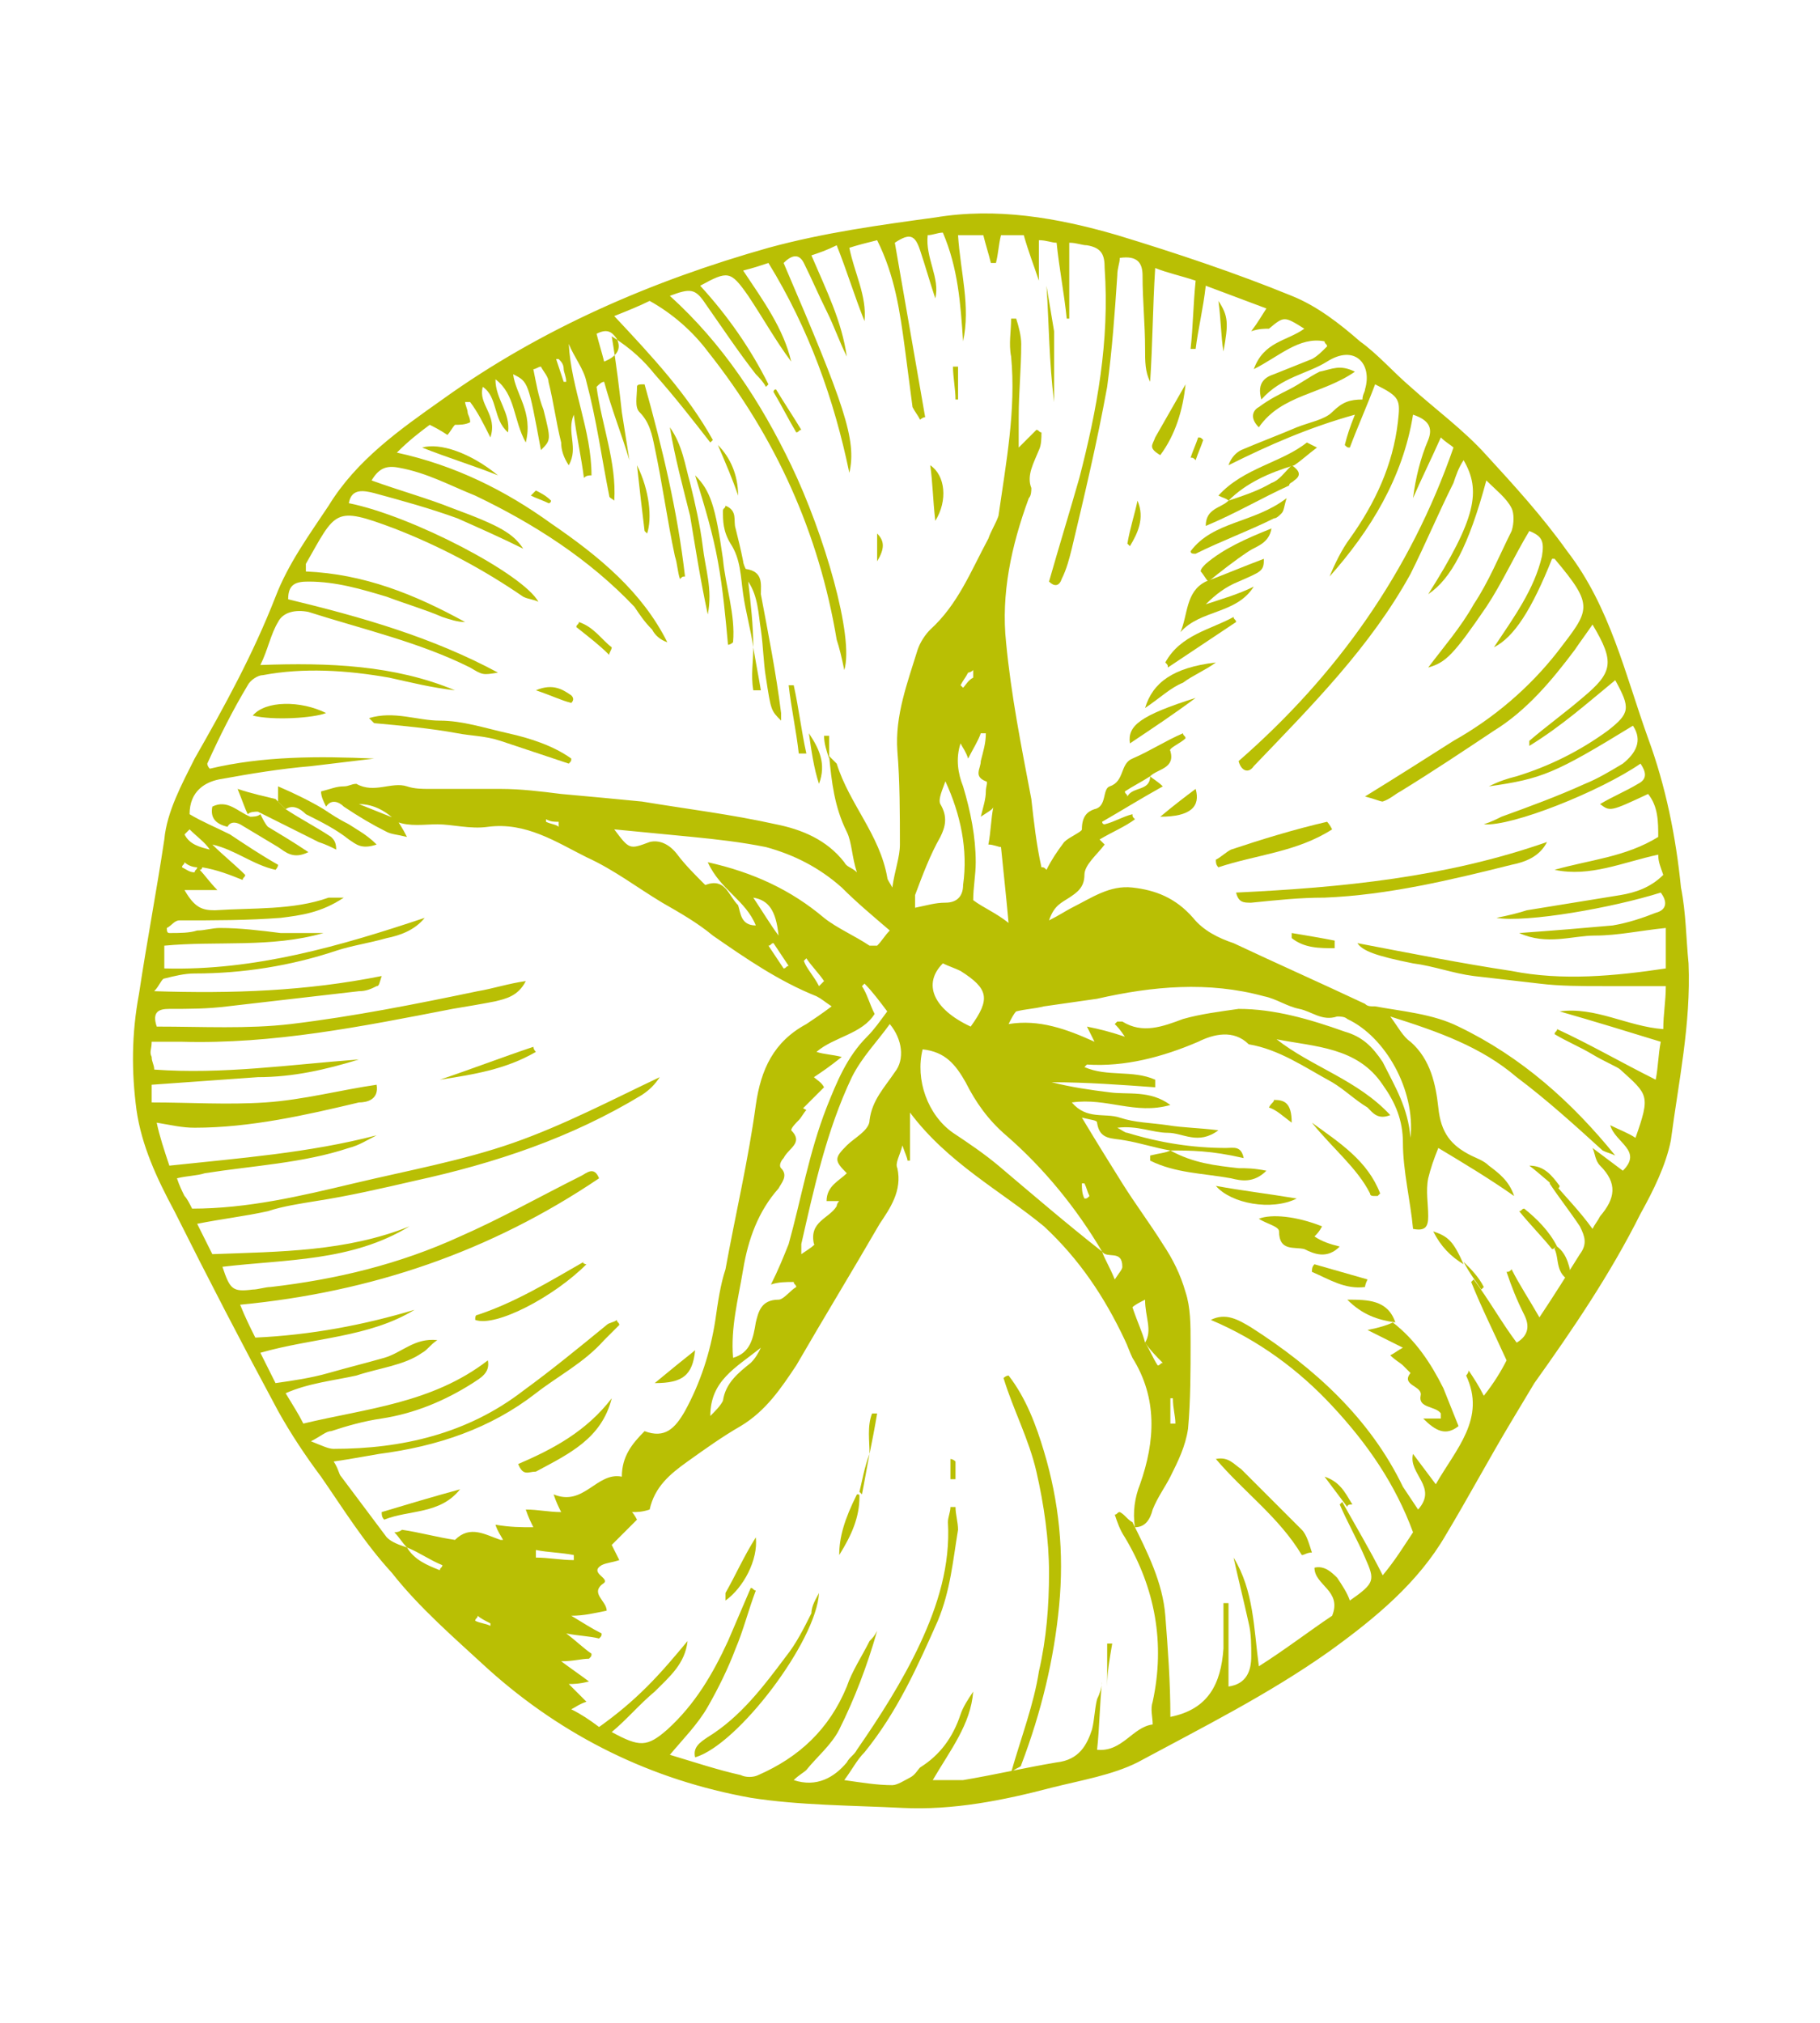 <?xml version="1.0" encoding="utf-8"?>
<!-- Generator: Adobe Illustrator 23.0.2, SVG Export Plug-In . SVG Version: 6.00 Build 0)  -->
<svg version="1.1" id="Layer_1" xmlns="http://www.w3.org/2000/svg" xmlns:xlink="http://www.w3.org/1999/xlink" x="0px" y="0px"
	 viewBox="0 0 72 80" style="enable-background:new 0 0 72 80;" xml:space="preserve">
<style type="text/css">
	.st0{fill:#B9BF04;}
</style>
<g>
	<path class="st0" d="M66.8,38.1c0.1,2.4-0.4,4.7-0.7,7c-0.2,1-0.7,2-1.2,2.9c-1.2,2.4-2.7,4.6-4.2,6.7c-0.3,0.5-0.6,1-0.9,1.5
		c-0.9,1.5-1.7,3-2.6,4.5c-1.1,1.9-2.8,3.3-4.6,4.6c-2.4,1.7-5,3-7.6,4.4c-1,0.5-2.2,0.7-3.4,1c-1.9,0.5-3.9,0.9-5.9,0.8
		c-2-0.1-4.1-0.1-6-0.4c-3.9-0.7-7.4-2.4-10.4-5.1c-1.3-1.2-2.7-2.4-3.8-3.8c-1.1-1.2-1.9-2.5-2.8-3.8c-0.6-0.8-1.2-1.7-1.7-2.6
		c-1.4-2.6-2.8-5.3-4.1-7.9c-0.7-1.3-1.3-2.6-1.5-4c-0.2-1.5-0.2-3,0.1-4.6c0.3-2,0.7-4.1,1-6.1C6.6,32.1,7.2,31,7.7,30
		c1.2-2.1,2.3-4.1,3.2-6.4c0.5-1.3,1.3-2.4,2.1-3.6c1.1-1.8,2.8-3,4.5-4.2c3.9-2.8,8.3-4.7,12.9-6c2.2-0.6,4.4-0.9,6.6-1.2
		c2.4-0.4,4.8,0,7.2,0.7c2.3,0.7,4.7,1.5,6.9,2.4c1,0.4,1.9,1.1,2.7,1.8c0.7,0.5,1.3,1.2,2,1.8c1,0.9,2.1,1.7,3,2.7
		c1.1,1.2,2.2,2.4,3.2,3.8c1.7,2.2,2.3,4.9,3.2,7.4c0.7,1.9,1.1,3.9,1.3,5.9C66.7,36.1,66.7,37.1,66.8,38.1z M45.3,53.1
		c0.2,0.3,0.3,0.6,0.5,0.9c0.1,0,0.1-0.1,0.2-0.1C45.8,53.7,45.5,53.4,45.3,53.1c0.3-0.5,0-1,0-1.7c-0.2,0.1-0.4,0.2-0.5,0.3
		C45,52.3,45.2,52.7,45.3,53.1z M43.6,49.5c0.1,0.3,0.3,0.6,0.5,1.1c0.2-0.3,0.3-0.4,0.3-0.5C44.4,49.4,43.8,49.8,43.6,49.5
		c-1-1.7-2.3-3.3-3.8-4.6c-0.7-0.6-1.2-1.3-1.6-2.1c-0.4-0.7-0.8-1.2-1.7-1.3c-0.3,1.2,0.2,2.6,1.2,3.3c0.6,0.4,1.2,0.8,1.8,1.3
		C40.8,47.2,42.2,48.4,43.6,49.5z M46.3,45.5L46.3,45.5c-0.6-0.1-1.2-0.3-1.8-0.4c-0.5-0.1-1,0-1.1-0.7c0-0.1-0.2-0.1-0.6-0.2
		c0.6,1,1.1,1.8,1.6,2.6c0.5,0.8,1.1,1.6,1.6,2.4c0.4,0.6,0.7,1.2,0.9,1.9c0.2,0.6,0.2,1.3,0.2,2c0,1.1,0,2.3-0.1,3.4
		c-0.1,0.7-0.4,1.3-0.7,1.9c-0.2,0.4-0.5,0.8-0.7,1.3c-0.1,0.4-0.3,0.7-0.7,0.7c-0.1-0.6,0-1.2,0.2-1.7c0.6-1.7,0.7-3.4-0.3-5
		c-0.1-0.2-0.2-0.5-0.3-0.7c-0.8-1.7-1.8-3.2-3.2-4.5c-1.7-1.4-3.8-2.5-5.3-4.5c0,0.7,0,1.3,0,1.9c0,0-0.1,0-0.1,0
		c0-0.1-0.1-0.3-0.2-0.6c-0.1,0.4-0.3,0.7-0.2,0.9c0.2,0.9-0.3,1.6-0.7,2.2c-1.1,1.9-2.2,3.7-3.3,5.6c-0.6,0.9-1.2,1.8-2.2,2.4
		c-0.7,0.4-1.4,0.9-2.1,1.4c-0.7,0.5-1.3,1-1.5,1.9c-0.3,0.1-0.5,0.1-0.7,0.1c0.1,0.1,0.2,0.3,0.2,0.3c-0.4,0.4-0.7,0.7-1,1
		c0.1,0.2,0.2,0.4,0.3,0.6c-0.3,0.1-0.5,0.1-0.7,0.2c-0.5,0.3,0.3,0.5,0.1,0.7c-0.6,0.4,0.1,0.7,0.1,1.1c-0.5,0.1-0.9,0.2-1.4,0.2
		c0.5,0.3,0.8,0.5,1.2,0.7c0,0.1,0,0.1-0.1,0.2c-0.4-0.1-0.8-0.1-1.3-0.2c0.4,0.3,0.7,0.6,1,0.8c0,0.1,0,0.1-0.1,0.2
		c-0.3,0-0.6,0.1-1.1,0.1c0.4,0.3,0.7,0.5,1.1,0.8c-0.4,0.1-0.6,0.1-0.8,0.1c0.3,0.3,0.5,0.5,0.7,0.7c-0.3,0.1-0.4,0.2-0.6,0.3
		c0.4,0.2,0.7,0.4,1.1,0.7c0.7-0.5,1.3-1,1.9-1.6c0.6-0.6,1.1-1.2,1.6-1.8c-0.1,0.9-0.7,1.4-1.3,2c-0.6,0.5-1.1,1.1-1.7,1.6
		c1.1,0.6,1.4,0.6,2.2-0.1c1.1-1,1.8-2.2,2.4-3.5c0.3-0.7,0.6-1.4,0.9-2.1c0.1,0,0.1,0.1,0.2,0.1c-0.3,0.8-0.5,1.6-0.8,2.3
		c-0.3,0.8-0.7,1.6-1.1,2.3c-0.4,0.7-1,1.3-1.5,1.9c1,0.3,1.9,0.6,2.8,0.8c0.2,0.1,0.5,0.1,0.7,0c1.6-0.7,2.8-1.8,3.5-3.5
		c0.2-0.6,0.6-1.2,0.9-1.8c0.1-0.1,0.2-0.2,0.3-0.4c-0.4,1.4-0.9,2.7-1.5,3.9c-0.3,0.6-0.9,1.1-1.3,1.6c-0.1,0.1-0.3,0.2-0.5,0.4
		c0.9,0.3,1.6-0.1,2.1-0.7c0.1-0.2,0.3-0.3,0.4-0.5c0.9-1.3,1.8-2.7,2.5-4.2c0.7-1.5,1.2-3.1,1.1-4.8c0-0.2,0.1-0.4,0.1-0.6
		c0.1,0,0.2,0,0.2,0c0,0.3,0.1,0.6,0.1,0.9c-0.2,1.2-0.3,2.4-0.8,3.6c-0.8,1.8-1.6,3.6-2.9,5.2c-0.3,0.3-0.5,0.7-0.8,1.1
		c0.7,0.1,1.3,0.2,1.9,0.2c0.2,0,0.5-0.2,0.7-0.3c0.2-0.1,0.3-0.3,0.4-0.4c0.8-0.5,1.3-1.2,1.6-2.1c0.1-0.3,0.3-0.6,0.5-0.9
		c-0.1,1.3-0.9,2.3-1.6,3.5c0.5,0,0.9,0,1.2,0c1.2-0.2,2.5-0.5,3.7-0.7c0.9-0.1,1.2-0.7,1.4-1.3c0.1-0.4,0.1-0.8,0.2-1.2
		c0.1-0.2,0.2-0.5,0.2-0.7l0,0c-0.1,0.9-0.1,1.8-0.2,2.7c1,0.1,1.4-0.9,2.2-1c0-0.3-0.1-0.6,0-0.9c0.5-2.3,0.1-4.5-1.1-6.5
		c-0.2-0.3-0.3-0.6-0.4-0.9c0.1,0,0.1-0.1,0.2-0.1c0.2,0.1,0.3,0.3,0.5,0.4c0.6,1.2,1.2,2.4,1.3,3.7c0.1,1.3,0.2,2.6,0.2,4
		c1.5-0.3,2-1.3,2.1-2.7c0-0.6,0-1.2,0-1.8c0.1,0,0.1,0,0.2,0c0,1.1,0,2.2,0,3.3c0.7-0.1,0.9-0.6,0.9-1.2c0-0.4,0-0.9-0.1-1.3
		c-0.2-0.9-0.4-1.7-0.6-2.6c0.8,1.3,0.8,2.8,1,4.3c1.1-0.7,2-1.4,2.9-2c0.4-1-0.7-1.2-0.7-1.9c0.4-0.1,0.7,0.2,0.9,0.4
		c0.2,0.3,0.4,0.6,0.5,0.9c1-0.7,1-0.8,0.6-1.7c-0.3-0.7-0.7-1.4-1-2.1c0,0,0.1-0.1,0.1-0.1c0.5,0.9,1.1,1.9,1.6,2.9
		c0.5-0.6,0.8-1.1,1.2-1.7c-0.7-1.9-1.8-3.5-3.2-5c-1.3-1.4-2.9-2.6-4.8-3.4c0.6-0.3,1.1,0,1.6,0.3c2.5,1.6,4.7,3.6,6,6.3
		c0.2,0.3,0.4,0.6,0.6,0.9c0.8-0.9-0.4-1.4-0.2-2.2c0.3,0.4,0.6,0.8,0.9,1.2c0.8-1.4,2-2.6,1.2-4.3c0,0,0.1-0.1,0.1-0.2
		c0.2,0.3,0.4,0.6,0.6,1c0.4-0.5,0.7-1,0.9-1.4c-0.5-1.1-1-2.1-1.4-3.1c0,0,0.1-0.1,0.1-0.1c0.6,0.8,1.1,1.7,1.7,2.5
		c0.5-0.3,0.5-0.7,0.3-1.1c-0.3-0.6-0.5-1.1-0.7-1.7c0.1,0,0.1,0,0.2-0.1c0.3,0.6,0.7,1.2,1.1,1.9c0.6-0.9,1.1-1.7,1.6-2.5
		c0.3-0.4,0.2-0.7,0-1.1c-0.4-0.6-0.8-1.1-1.2-1.7c0,0,0.1-0.1,0.1-0.1c0.5,0.6,1.1,1.2,1.6,1.9c0.1-0.2,0.2-0.3,0.3-0.5
		c0.6-0.7,0.7-1.3,0-2c-0.2-0.2-0.2-0.5-0.3-0.7c0.4,0.3,0.8,0.6,1.2,0.9c0.8-0.8-0.3-1.1-0.5-1.8c0.4,0.2,0.7,0.3,1,0.5
		c0.6-1.7,0.5-1.7-0.6-2.7C64,42.2,63.5,42,63,41.7c-0.5-0.3-1-0.5-1.5-0.8c0-0.1,0.1-0.1,0.1-0.2c1.3,0.6,2.5,1.3,3.9,2
		c0.1-0.5,0.1-1,0.2-1.5c-1.3-0.4-2.6-0.8-4-1.2c1.4-0.2,2.7,0.6,4.1,0.7c0-0.6,0.1-1.1,0.1-1.7c-0.9,0-1.7,0-2.5,0
		c-0.8,0-1.7,0-2.5-0.1c-0.9-0.1-1.7-0.2-2.6-0.3c-0.8-0.1-1.6-0.4-2.4-0.5c-1.5-0.3-2-0.5-2.2-0.8c2.1,0.4,4.1,0.8,6.1,1.1
		c2,0.4,4.1,0.2,6.1-0.1c0-0.6,0-1.1,0-1.6c-1,0.1-1.9,0.3-2.8,0.3c-0.9,0-1.9,0.4-3-0.1c1.4-0.1,2.6-0.2,3.7-0.3
		c0.6-0.1,1.2-0.3,1.7-0.5c0.4-0.1,0.5-0.4,0.2-0.8c-1.9,0.6-5.3,1.2-6.5,1c0.5-0.1,0.9-0.2,1.2-0.3c1.2-0.2,2.5-0.4,3.7-0.6
		c0.6-0.1,1.2-0.3,1.7-0.8c-0.1-0.3-0.2-0.5-0.2-0.8c-1.4,0.3-2.7,0.9-4.1,0.6c1.4-0.4,2.8-0.5,4.1-1.3c0-0.6,0-1.2-0.4-1.7
		c-1.5,0.7-1.5,0.7-1.9,0.4c0.5-0.3,1-0.5,1.5-0.8c0.4-0.2,0.3-0.5,0.1-0.8c-1.6,1.1-5.1,2.5-6.2,2.4c0.3-0.1,0.5-0.2,0.7-0.3
		c1.1-0.4,2.2-0.8,3.3-1.3c0.5-0.2,1-0.5,1.5-0.8c0.5-0.4,0.8-0.9,0.4-1.5c-3.1,1.9-3.6,2.1-5.7,2.4c0.4-0.2,0.7-0.3,1.1-0.4
		c1.3-0.4,2.5-1,3.6-1.8c0.9-0.7,0.9-0.9,0.3-2c-1.1,0.9-2.1,1.8-3.4,2.6c0-0.1,0-0.2,0-0.2c0.7-0.6,1.4-1.1,2.1-1.7
		c1.2-1,1.3-1.4,0.4-2.9c-0.2,0.3-0.5,0.7-0.7,1c-0.9,1.2-1.9,2.4-3.2,3.2c-1.2,0.8-2.4,1.6-3.7,2.4c-0.2,0.1-0.4,0.3-0.7,0.4
		c-0.1,0-0.3-0.1-0.7-0.2c1.3-0.8,2.4-1.5,3.5-2.2c1.6-0.9,3-2.1,4.1-3.5c1.3-1.7,1.5-1.8-0.1-3.7c0,0-0.1,0-0.1,0
		c-0.8,2-1.5,3.1-2.3,3.5c0.8-1.2,1.6-2.3,1.9-3.6c0.1-0.6,0-0.8-0.5-1c-0.6,1-1.1,2.1-1.7,3c-1.3,1.9-1.6,2.2-2.3,2.4
		c0.6-0.8,1.3-1.6,1.8-2.5c0.6-0.9,1-1.9,1.5-2.9c0.1-0.3,0.1-0.7,0-0.9c-0.2-0.4-0.6-0.7-1-1.1c-0.7,2.6-1.4,3.9-2.3,4.5
		c1.9-3,2.1-4.1,1.4-5.3c-0.2,0.3-0.3,0.6-0.4,0.9c-0.6,1.2-1.1,2.4-1.7,3.6c-1.6,2.9-3.9,5.2-6.2,7.6c-0.2,0.3-0.5,0.2-0.6-0.2
		c3.9-3.4,6.8-7.5,8.5-12.4c-0.1-0.1-0.3-0.2-0.5-0.4c-0.4,0.9-0.8,1.7-1.1,2.4c0.1-0.8,0.3-1.6,0.6-2.3c0.2-0.5,0-0.8-0.6-1
		c-0.4,2.5-1.7,4.6-3.3,6.4c0.2-0.5,0.5-1.1,0.8-1.5c1-1.4,1.7-2.9,1.9-4.6c0.1-0.9,0.1-1-0.9-1.5c-0.3,0.8-0.7,1.7-1,2.5
		c-0.1,0-0.1,0-0.2-0.1c0.1-0.4,0.2-0.7,0.4-1.2c-1.8,0.5-3.4,1.2-5,2c0.1-0.3,0.3-0.5,0.5-0.6c0.7-0.3,1.5-0.6,2.2-0.9
		c0.5-0.2,1.1-0.3,1.4-0.6c0.4-0.4,0.7-0.5,1.2-0.5c0-0.2,0.1-0.3,0.1-0.4c0.3-1-0.4-1.8-1.5-1.1c-0.8,0.5-1.8,0.6-2.6,1.5
		c-0.2-0.7,0.2-0.9,0.5-1c0.5-0.2,1-0.4,1.5-0.6c0.2-0.1,0.4-0.3,0.6-0.5c0-0.1-0.1-0.1-0.1-0.2c-1-0.2-1.8,0.6-2.8,1.1
		c0.4-1.1,1.3-1.1,2-1.6c-0.8-0.5-0.8-0.5-1.4,0C50,13,49.8,13,49.5,13.1c0.3-0.4,0.4-0.6,0.6-0.9c-0.8-0.3-1.6-0.6-2.4-0.9
		c-0.1,0.9-0.3,1.7-0.4,2.5c-0.1,0-0.1,0-0.2,0c0.1-0.9,0.1-1.7,0.2-2.7c-0.6-0.2-1.1-0.3-1.6-0.5c-0.1,1.6-0.1,3-0.2,4.5
		c-0.2-0.4-0.2-0.8-0.2-1.3c0-1-0.1-1.9-0.1-2.9c0-0.5-0.2-0.8-0.9-0.7c0,0.2-0.1,0.4-0.1,0.7c-0.1,1.5-0.2,2.9-0.4,4.4
		c-0.4,2.2-0.9,4.3-1.4,6.4c-0.1,0.4-0.2,0.8-0.4,1.2c-0.1,0.3-0.3,0.3-0.5,0.1c0.4-1.4,0.8-2.7,1.2-4.1c0.7-2.7,1.2-5.4,1-8.3
		c0-0.5-0.1-0.8-0.7-0.9c-0.2,0-0.4-0.1-0.7-0.1c0,1,0,2,0,3c0,0-0.1,0-0.1,0c-0.1-1-0.3-2-0.4-3c-0.2,0-0.4-0.1-0.7-0.1
		c0,0.6,0,1.1,0,1.6l0,0c-0.2-0.6-0.4-1.1-0.6-1.8c-0.3,0-0.6,0-0.9,0c-0.1,0.4-0.1,0.7-0.2,1.1c-0.1,0-0.1,0-0.2,0
		c-0.1-0.4-0.2-0.7-0.3-1.1c-0.3,0-0.6,0-1,0c0.1,1.5,0.5,2.8,0.2,4.2c-0.1-1.5-0.2-2.9-0.8-4.3c-0.2,0-0.4,0.1-0.6,0.1
		c-0.1,0.9,0.5,1.7,0.3,2.5c-0.2-0.6-0.4-1.3-0.6-1.9c-0.2-0.6-0.4-0.7-1-0.3c0.4,2.3,0.8,4.6,1.2,6.9c-0.1,0-0.2,0.1-0.2,0.1
		c-0.1-0.2-0.2-0.3-0.3-0.5c-0.1-0.8-0.2-1.5-0.3-2.3c-0.2-1.5-0.4-2.9-1.1-4.3c-0.4,0.1-0.8,0.2-1.1,0.3c0.2,1,0.7,1.9,0.6,2.9
		c-0.4-1-0.7-2-1.1-3c-0.4,0.2-0.7,0.3-1,0.4c0.6,1.4,1.2,2.6,1.4,4c-0.3-0.6-0.5-1.2-0.8-1.8c-0.3-0.6-0.6-1.3-0.9-1.9
		c-0.2-0.4-0.5-0.3-0.8,0c2.4,5.6,2.9,7,2.6,8.3c-0.6-2.9-1.6-5.7-3.2-8.3c-0.3,0.1-0.6,0.2-1,0.3c0.8,1.2,1.6,2.3,1.9,3.6
		c-0.6-0.8-1.1-1.7-1.7-2.6c-0.7-1-0.8-1-1.9-0.4c1.1,1.2,2,2.5,2.7,3.9c0,0-0.1,0.1-0.1,0.1c-0.1-0.2-0.3-0.4-0.4-0.5
		c-0.7-0.9-1.3-1.8-2-2.8c-0.4-0.6-0.6-0.6-1.4-0.3c2.1,1.9,3.6,4.2,4.8,6.7c1.3,2.7,2.5,6.8,2.1,8.1c-0.1-0.5-0.2-0.9-0.3-1.2
		c-0.7-4.2-2.4-8-5.1-11.4c-0.6-0.8-1.4-1.5-2.3-2c-0.4,0.2-0.9,0.4-1.4,0.6c1.5,1.6,2.9,3.1,3.9,4.9c0,0-0.1,0.1-0.1,0.1
		c-0.7-0.9-1.4-1.8-2.2-2.7c-0.4-0.5-0.9-1-1.7-1.5c0.2,1.2,0.3,2.1,0.4,3c0.1,0.6,0.2,1.3,0.3,1.9l0,0c-0.3-1-0.7-2-1-3.1
		c-0.1,0-0.2,0.1-0.3,0.2c0.2,1.5,0.8,3,0.7,4.5c-0.1-0.1-0.2-0.1-0.2-0.2c-0.3-1.5-0.5-3-0.9-4.5c-0.1-0.5-0.5-1-0.7-1.5
		c0.1,1.8,0.9,3.4,0.9,5.2c-0.1,0-0.2,0-0.3,0.1c-0.1-0.8-0.3-1.7-0.4-2.5c-0.3,0.7,0.2,1.3-0.2,2c-0.2-0.3-0.3-0.6-0.3-0.9
		c-0.2-0.8-0.3-1.6-0.5-2.4c0-0.2-0.2-0.4-0.3-0.6c-0.1,0-0.2,0.1-0.3,0.1c0.1,0.5,0.2,1.1,0.4,1.6c0.3,1.2,0.3,1.2-0.1,1.6
		c-0.5-2.7-0.5-2.7-1.1-3c0.1,0.8,0.8,1.5,0.5,2.7c-0.5-0.9-0.4-1.9-1.2-2.5c0,0.8,0.6,1.3,0.5,2.1c-0.6-0.5-0.4-1.4-1-1.8
		c-0.2,0.7,0.6,1.1,0.3,2c-0.3-0.6-0.5-1-0.8-1.4c0,0-0.1,0-0.2,0c0,0.1,0.1,0.3,0.1,0.4c0,0.1,0.1,0.2,0.1,0.4
		c-0.2,0.1-0.4,0.1-0.6,0.1c-0.1,0.1-0.2,0.3-0.3,0.4c-0.3-0.2-0.5-0.3-0.7-0.4c-0.4,0.3-0.8,0.6-1.3,1.1c2.3,0.5,4.3,1.5,6.1,2.8
		c1.9,1.3,3.6,2.7,4.6,4.7c-0.3-0.1-0.5-0.3-0.6-0.5c-0.3-0.3-0.5-0.6-0.7-0.9c-1.8-1.9-4-3.3-6.3-4.4c-1-0.4-1.9-0.9-3-1.1
		c-0.5-0.1-0.8,0-1.1,0.5c1.1,0.4,2.2,0.7,3.2,1.1c1.9,0.7,2.4,1,2.8,1.6c-0.8-0.4-1.7-0.8-2.6-1.2c-1.1-0.4-2.2-0.7-3.3-1
		c-0.4-0.1-0.9-0.2-1,0.4c2.5,0.5,6.9,2.8,7.5,3.9c-0.2-0.1-0.4-0.1-0.6-0.2c-1.6-1.1-3.3-2-5.1-2.7c-2.4-0.9-2.3-0.7-3.5,1.4
		c0,0.1,0,0.2,0,0.3c2.3,0.1,4.3,0.9,6.3,2c-0.3,0-0.6-0.1-0.9-0.2c-0.7-0.3-1.4-0.5-2.2-0.8c-1-0.3-2-0.6-3.1-0.6
		c-0.5,0-0.8,0.1-0.8,0.7c2.9,0.7,5.7,1.5,8.3,2.9c-0.6,0.1-0.6,0.1-1.1-0.2c-2-1-4.2-1.5-6.4-2.2c-0.5-0.1-1,0-1.2,0.4
		c-0.3,0.5-0.4,1.1-0.7,1.7c2.7-0.1,5.3,0,7.7,1c-0.9-0.1-1.7-0.3-2.6-0.5c-1.7-0.3-3.4-0.4-5-0.1c-0.2,0-0.5,0.2-0.6,0.4
		c-0.6,1-1.1,2-1.6,3.1c0,0,0,0.1,0.1,0.2c2.1-0.5,4.3-0.5,6.5-0.4c-0.8,0.1-1.7,0.2-2.5,0.3c-1.2,0.1-2.4,0.3-3.5,0.5
		c-0.7,0.1-1.3,0.5-1.3,1.4c0.5,0.3,1,0.5,1.6,0.8c0.6,0.4,1.2,0.8,1.9,1.2c0,0.1-0.1,0.2-0.1,0.2c-0.9-0.2-1.6-0.8-2.5-1
		c0.4,0.4,0.9,0.8,1.3,1.2c0,0.1-0.1,0.1-0.1,0.2c-0.5-0.2-1-0.4-1.6-0.5c0,0,0,0.1-0.1,0.1c0.2,0.2,0.4,0.5,0.7,0.8
		c-0.5,0-0.9,0-1.3,0C7.7,35.9,8,36,8.5,36c1.5-0.1,3.1,0,4.5-0.5c0.1,0,0.3,0,0.6,0c-0.9,0.6-1.7,0.7-2.5,0.8
		c-1.3,0.1-2.6,0.1-4,0.1c-0.2,0-0.3,0.2-0.5,0.3c0,0.1,0,0.2,0.1,0.2c0.4,0,0.8,0,1.1-0.1c0.3,0,0.6-0.1,0.9-0.1
		c0.8,0,1.6,0.1,2.4,0.2c0.6,0,1.1,0,1.7,0c-2.1,0.6-4.2,0.3-6.3,0.5c0,0.3,0,0.6,0,0.9c3.6,0.1,7-0.9,10.3-2
		c-0.4,0.5-1,0.7-1.5,0.8c-0.7,0.2-1.4,0.3-2,0.5c-1.8,0.6-3.7,0.9-5.6,0.9c-0.4,0-0.8,0.1-1.2,0.2c-0.1,0-0.2,0.3-0.4,0.5
		c3.1,0.1,6,0,9-0.6C15,38.9,15,39,14.9,39c-0.2,0.1-0.4,0.2-0.7,0.2c-1.7,0.2-3.5,0.4-5.2,0.6c-0.8,0.1-1.5,0.1-2.3,0.1
		c-0.4,0-0.7,0.1-0.5,0.7c1.8,0,3.6,0.1,5.3-0.1c2.5-0.3,5-0.8,7.4-1.3c0.6-0.1,1.2-0.3,1.9-0.4c-0.3,0.6-0.8,0.7-1.2,0.8
		c-0.5,0.1-1.1,0.2-1.7,0.3c-3.6,0.7-7.1,1.4-10.7,1.3c-0.4,0-0.8,0-1.2,0c0,0.3-0.1,0.4,0,0.6c0,0.2,0.1,0.3,0.1,0.5
		c2.7,0.2,5.4-0.2,8.1-0.4c-1.3,0.4-2.6,0.7-4,0.7c-1.4,0.1-2.8,0.2-4.2,0.3c0,0.2,0,0.4,0,0.7c1.5,0,3,0.1,4.5,0
		c1.5-0.1,3-0.5,4.4-0.7c0.1,0.6-0.4,0.7-0.7,0.7c-2.1,0.5-4.3,1-6.5,1c-0.5,0-0.9-0.1-1.5-0.2c0.1,0.5,0.3,1.1,0.5,1.7
		c2.8-0.3,5.5-0.5,8.2-1.2c-0.4,0.2-0.7,0.4-1.1,0.5C12,46,10,46.1,8.1,46.4c-0.3,0.1-0.7,0.1-1.1,0.2c0.1,0.3,0.2,0.5,0.3,0.7
		c0.1,0.1,0.2,0.3,0.3,0.5c2.2,0,4.3-0.5,6.4-1c2.1-0.5,4.3-0.9,6.3-1.6c2-0.7,3.9-1.7,5.8-2.6c-0.2,0.3-0.4,0.5-0.7,0.7
		c-2.8,1.7-5.8,2.7-9,3.4c-1.3,0.3-2.6,0.6-3.9,0.8c-0.6,0.1-1.3,0.2-1.9,0.4c-0.9,0.2-1.8,0.3-2.8,0.5c0.2,0.4,0.4,0.8,0.6,1.2
		c2.7-0.1,5.3-0.1,7.8-1.1c-2.3,1.4-4.9,1.3-7.4,1.6c0.3,0.9,0.4,1,1.2,0.9c0.2,0,0.5-0.1,0.7-0.1c2.6-0.3,5.1-0.9,7.5-2
		c1.6-0.7,3.2-1.6,4.8-2.4c0.2-0.1,0.5-0.4,0.7,0.1c-4.3,2.9-9,4.5-14.2,5c0.2,0.5,0.4,0.9,0.6,1.3c2.2-0.1,4.3-0.5,6.3-1.1
		c-1.8,1.1-4,1.1-6.1,1.7c0.2,0.4,0.4,0.8,0.6,1.2c0.7-0.1,1.4-0.2,2.1-0.4c0.7-0.2,1.5-0.4,2.2-0.6c0.7-0.2,1.2-0.8,2.1-0.7
		c-0.3,0.2-0.4,0.4-0.6,0.5C16,54,15,54.1,14.1,54.4c-0.9,0.2-1.9,0.3-2.8,0.7c0.3,0.5,0.5,0.8,0.7,1.2c2.5-0.6,5.1-0.8,7.3-2.5
		c0.1,0.5-0.3,0.7-0.6,0.9c-1.1,0.7-2.3,1.2-3.6,1.4c-0.7,0.1-1.4,0.3-2,0.5c-0.2,0-0.4,0.2-0.8,0.4c0.5,0.2,0.7,0.3,0.9,0.3
		c2.7,0,5.3-0.6,7.5-2.3c1.1-0.8,2.2-1.7,3.3-2.6c0.1-0.1,0.3-0.1,0.4-0.2c0,0.1,0.1,0.1,0.1,0.2c-0.2,0.2-0.4,0.4-0.6,0.6
		c-0.8,0.9-1.8,1.4-2.7,2.1c-1.8,1.4-3.9,2.1-6.2,2.4c-0.6,0.1-1.1,0.2-1.8,0.3c0.2,0.3,0.2,0.5,0.3,0.6c0.6,0.8,1.2,1.6,1.8,2.4
		c0.2,0.2,0.5,0.3,0.8,0.4c0.3,0.5,0.8,0.7,1.3,0.9c0-0.1,0.1-0.1,0.1-0.2c-0.5-0.2-0.9-0.5-1.4-0.7c-0.2-0.2-0.3-0.4-0.5-0.6
		c0.2,0,0.3-0.1,0.3-0.1c0.7,0.1,1.4,0.3,2.1,0.4c0.6-0.6,1.2-0.2,1.8,0c0,0,0.1,0,0.1,0c-0.1-0.2-0.2-0.3-0.3-0.6
		c0.6,0.1,1,0.1,1.5,0.1c-0.1-0.2-0.2-0.4-0.3-0.7c0.5,0,0.9,0.1,1.4,0.1c-0.1-0.2-0.2-0.4-0.3-0.7c1.2,0.5,1.7-0.9,2.7-0.7
		c0-0.8,0.4-1.3,0.9-1.8c0.8,0.3,1.2-0.1,1.6-0.8c0.6-1.1,1-2.3,1.2-3.6c0.1-0.7,0.2-1.4,0.4-2c0.4-2.2,0.9-4.3,1.2-6.5
		c0.2-1.4,0.7-2.5,2-3.2c0.3-0.2,0.6-0.4,1-0.7c-0.3-0.2-0.4-0.3-0.6-0.4c-1.5-0.6-2.8-1.5-4.1-2.4c-0.6-0.5-1.3-0.9-2-1.3
		c-1-0.6-1.9-1.3-3-1.8c-1.2-0.6-2.4-1.4-3.9-1.2c-0.7,0.1-1.4-0.1-2-0.1c-0.5,0-1.1,0.1-1.6-0.1c-0.4-0.4-0.9-0.7-1.5-0.7
		c0.5,0.2,1,0.4,1.5,0.6c0.1,0.2,0.2,0.3,0.4,0.7c-0.4-0.1-0.6-0.1-0.8-0.2c-0.6-0.3-1.1-0.6-1.7-1c-0.2-0.2-0.5-0.3-0.7,0
		c-0.1-0.2-0.2-0.4-0.2-0.6c0.4-0.1,0.6-0.2,0.9-0.2c0.2,0,0.3-0.1,0.5-0.1c0.7,0.4,1.4-0.1,2,0.1c0.3,0.1,0.6,0.1,0.9,0.1
		c0.9,0,1.9,0,2.8,0c0.8,0,1.6,0.1,2.4,0.2c1.1,0.1,2.2,0.2,3.2,0.3c1.8,0.3,3.5,0.5,5.3,0.9c1,0.2,2,0.6,2.7,1.5
		c0.1,0.2,0.3,0.2,0.5,0.4c-0.2-0.6-0.2-1.2-0.4-1.6c-0.5-1-0.6-2-0.7-3l0,0c0.1,0.1,0.2,0.2,0.3,0.3c0.5,1.6,1.7,2.8,2,4.5
		c0,0.1,0.1,0.2,0.2,0.4c0.1-0.7,0.3-1.2,0.3-1.7c0-1.2,0-2.5-0.1-3.7c-0.1-1.4,0.4-2.7,0.8-4c0.1-0.3,0.3-0.6,0.5-0.8
		c1.1-1,1.6-2.3,2.3-3.6c0.1-0.3,0.3-0.6,0.4-0.9c0.3-2.1,0.7-4.2,0.5-6.3c-0.1-0.5,0-1,0-1.5c0.1,0,0.1,0,0.2,0
		c0.1,0.3,0.2,0.7,0.2,1c0,1-0.1,1.9-0.1,2.9c0,0.4,0,0.7,0,1.2c0.3-0.3,0.5-0.5,0.7-0.7c0.1,0,0.1,0.1,0.2,0.1c0,0.2,0,0.5-0.1,0.7
		c-0.2,0.5-0.5,1-0.3,1.5c0,0.1,0,0.3-0.1,0.4c-0.7,1.9-1.1,3.8-0.9,5.7c0.2,2.1,0.6,4.1,1,6.2c0.1,0.9,0.2,1.8,0.4,2.7
		c0.1,0,0.1,0,0.2,0.1c0.2-0.4,0.4-0.7,0.7-1.1c0.2-0.2,0.7-0.4,0.7-0.5c0-0.5,0.2-0.7,0.5-0.8c0.5-0.1,0.3-0.8,0.6-0.9
		c0.6-0.2,0.4-0.9,0.9-1.1c0.7-0.3,1.3-0.7,2-1c0,0.1,0.1,0.1,0.1,0.2c-0.2,0.2-0.7,0.4-0.6,0.5c0.2,0.7-0.5,0.7-0.8,1
		c-0.3,0.2-0.7,0.4-1,0.6c0,0.1,0.1,0.1,0.1,0.2c0.2-0.4,0.9-0.2,0.9-0.8c0.1,0.1,0.3,0.2,0.5,0.4c-0.9,0.5-1.7,1-2.4,1.4
		c0,0,0,0.1,0.1,0.1c0.4-0.1,0.7-0.3,1.1-0.4c0,0.1,0,0.1,0.1,0.2c-0.4,0.3-0.9,0.5-1.4,0.8c0.1,0.1,0.2,0.2,0.2,0.2
		c-0.3,0.4-0.8,0.8-0.8,1.2c0,0.5-0.3,0.7-0.6,0.9c-0.3,0.2-0.6,0.3-0.8,0.9c0.4-0.2,0.7-0.4,0.9-0.5c0.8-0.4,1.5-0.9,2.4-0.8
		c0.9,0.1,1.7,0.4,2.4,1.2c0.4,0.5,1,0.8,1.6,1c1.7,0.8,3.5,1.6,5.2,2.4c0.1,0.1,0.2,0.1,0.4,0.1c1.1,0.2,2.3,0.3,3.3,0.8
		c2.5,1.2,4.5,3,6.2,5.1c-0.2-0.1-0.3-0.1-0.5-0.2c-1.1-1-2.2-2-3.4-2.9c-1.4-1.2-3.1-1.8-5-2.4c0.3,0.4,0.5,0.8,0.8,1
		c0.8,0.7,1,1.7,1.1,2.6c0.1,1,0.5,1.5,1.3,1.9c0.2,0.1,0.5,0.2,0.7,0.4c0.4,0.3,0.8,0.6,1,1.2c-1-0.7-2-1.3-3-1.9
		c-0.2,0.5-0.3,0.8-0.4,1.2c-0.1,0.5,0,1,0,1.5c0,0.4-0.1,0.6-0.6,0.5c-0.1-1.1-0.4-2.3-0.4-3.4c0-0.9-0.3-1.6-0.8-2.3
		c-1-1.5-2.7-1.5-4.2-1.8c1.4,1.1,3.2,1.6,4.5,3c-0.5,0.2-0.7-0.1-0.9-0.3c-0.5-0.3-0.9-0.7-1.4-1c-1.1-0.6-2.1-1.3-3.3-1.5
		c-0.6-0.6-1.4-0.4-2-0.1c-1.4,0.6-2.9,1-4.4,0.9c0,0-0.1,0.1-0.1,0.1c0.9,0.4,1.9,0.1,2.8,0.5c0,0.1,0,0.2,0,0.3
		c-1.4-0.1-2.7-0.2-4.1-0.2c0.8,0.2,1.5,0.3,2.3,0.4c0.7,0.1,1.6-0.1,2.4,0.5c-1.4,0.4-2.5-0.3-3.9-0.1c0.6,0.7,1.3,0.4,1.9,0.6
		c0.6,0.2,1.2,0.2,1.9,0.3c0.6,0.1,1.2,0.1,2,0.2c-0.8,0.6-1.4,0.1-2,0.1c-0.6,0-1.2-0.3-2-0.2c0.2,0.1,0.3,0.2,0.4,0.2
		c1.3,0.4,2.6,0.6,3.9,0.6c0.3,0,0.6-0.1,0.7,0.4C47.9,45.5,47.1,45.5,46.3,45.5z M31.9,43.9c-0.1,0.1-0.2,0.3-0.3,0.4
		c-0.1,0.1-0.3,0.3-0.3,0.4c0.5,0.5-0.1,0.7-0.3,1.1c-0.1,0.1-0.2,0.3-0.1,0.4c0.3,0.3,0,0.6-0.1,0.8c-0.8,0.9-1.2,2-1.4,3.2
		c-0.2,1.2-0.5,2.3-0.4,3.5c0.7-0.2,0.8-0.8,0.9-1.4c0.1-0.4,0.2-0.9,0.9-0.9c0.2,0,0.5-0.4,0.7-0.5c0-0.1-0.1-0.1-0.1-0.2
		c-0.3,0-0.6,0-0.9,0.1c0.3-0.6,0.5-1.1,0.7-1.6c0.5-1.8,0.8-3.6,1.5-5.4c0.4-1,0.8-2,1.6-2.8c0.3-0.3,0.5-0.6,0.8-1
		c-0.3-0.4-0.6-0.8-0.9-1.1c0,0-0.1,0.1-0.1,0.1c0.2,0.3,0.3,0.7,0.5,1.1c-0.5,0.8-1.6,0.9-2.3,1.5c0.3,0.1,0.6,0.1,1,0.2
		c-0.5,0.4-0.8,0.6-1.1,0.8c0.1,0.1,0.3,0.2,0.4,0.4c-0.3,0.3-0.6,0.6-0.9,0.9C31.6,43.7,31.7,43.8,31.9,43.9z M29.9,36.6
		c-0.4-1-1.4-1.4-1.9-2.5c1.8,0.4,3.3,1.1,4.6,2.2c0.5,0.4,1.2,0.7,1.8,1.1c0,0,0.1,0,0.3,0c0.2-0.2,0.3-0.4,0.5-0.6
		c-0.7-0.6-1.3-1.1-1.9-1.7c-0.9-0.8-1.9-1.3-3-1.6c-1-0.2-1.9-0.3-2.9-0.4c-1-0.1-2.1-0.2-3.1-0.3c0.6,0.8,0.6,0.8,1.4,0.5
		c0.4-0.1,0.8,0.1,1.1,0.5c0.3,0.4,0.7,0.8,1.1,1.2c0.8-0.3,0.9,0.4,1.3,0.8C29.3,36.1,29.3,36.6,29.9,36.6z M55.8,45
		c0.2-1.9-1-4-2.5-4.7c-0.1-0.1-0.3-0.1-0.4-0.1c-0.6,0.2-1-0.2-1.5-0.3c-0.5-0.1-0.9-0.4-1.4-0.5c-2.2-0.6-4.4-0.4-6.6,0.1
		c-0.7,0.1-1.4,0.2-2.1,0.3c-0.4,0.1-0.7,0.1-1.1,0.2c-0.1,0.1-0.2,0.3-0.3,0.5c1.2-0.2,2.3,0.2,3.4,0.7c-0.1-0.2-0.2-0.4-0.3-0.6
		c0.5,0.1,0.9,0.2,1.5,0.4c-0.2-0.3-0.3-0.4-0.4-0.5c0.1-0.1,0.1-0.1,0.1-0.1c0.1,0,0.1,0,0.2,0c0.8,0.5,1.6,0.2,2.4-0.1
		c0.7-0.2,1.5-0.3,2.2-0.4c1.4,0,2.8,0.4,4.2,0.9c0.7,0.2,1.1,0.6,1.5,1.2C55.2,43,55.7,43.8,55.8,45z M35.2,40.5
		c-0.5,0.7-1.1,1.3-1.5,2.1c-1,2.1-1.5,4.4-2,6.6c0,0.1,0,0.2,0,0.4c0.3-0.2,0.6-0.4,0.5-0.4c-0.2-0.9,0.6-1,0.9-1.5
		c0,0,0-0.1,0.1-0.2c-0.1,0-0.3,0-0.5,0c0-0.6,0.5-0.8,0.8-1.1c-0.5-0.5-0.5-0.6,0-1.1c0.3-0.3,0.9-0.6,0.9-1c0.1-0.8,0.6-1.3,1-1.9
		C35.8,41.9,35.7,41.1,35.2,40.5z M38.8,32.3c0.1-0.4,0.2-0.7,0.2-1c0-0.2,0.1-0.4,0-0.4c-0.5-0.2-0.2-0.5-0.2-0.8
		c0.1-0.4,0.2-0.7,0.2-1.1c-0.1,0-0.1,0-0.2,0c-0.1,0.3-0.3,0.6-0.5,1c-0.1-0.3-0.2-0.4-0.3-0.6c-0.2,0.6-0.1,1.2,0.1,1.7
		c0.3,1,0.5,2,0.5,3c0,0.5-0.1,1-0.1,1.5c0.4,0.3,0.9,0.5,1.4,0.9c-0.1-1.1-0.2-2-0.3-3c-0.1,0-0.3-0.1-0.5-0.1
		c0.1-0.5,0.1-1,0.2-1.5C39.3,32,39.1,32.1,38.8,32.3z M36.2,35.9c0.5-0.1,0.8-0.2,1.2-0.2c0.5,0,0.7-0.3,0.7-0.7
		c0.2-1.4-0.1-2.8-0.7-4.1c-0.1,0.3-0.3,0.7-0.2,0.9c0.3,0.5,0.2,0.9,0,1.3c-0.4,0.7-0.7,1.5-1,2.3C36.2,35.5,36.2,35.7,36.2,35.9z
		 M37.3,38.1c-0.8,0.8-0.4,1.8,1.1,2.5c0.8-1.1,0.7-1.5-0.4-2.2C37.8,38.3,37.5,38.2,37.3,38.1z M28.1,56c0.2-0.2,0.4-0.4,0.5-0.6
		c0.1-0.7,0.6-1.1,1.1-1.5c0.2-0.2,0.3-0.4,0.4-0.6C29.1,54.1,28.1,54.6,28.1,56z M23.6,13.2c0.1,0.4,0.2,0.7,0.3,1.1
		c0.5-0.2,0.7-0.5,0.5-0.9C24.2,13.1,24,13,23.6,13.2z M30.8,37c-0.1-1-0.4-1.4-1-1.5C30.2,36.1,30.5,36.6,30.8,37z M22.7,61.7
		c0-0.1,0-0.1,0-0.2c-0.5-0.1-1-0.1-1.5-0.2c0,0.1,0,0.2,0,0.3C21.7,61.6,22.2,61.7,22.7,61.7z M32.4,39c0.1-0.1,0.1-0.1,0.2-0.2
		c-0.2-0.3-0.5-0.6-0.7-0.9c0,0-0.1,0.1-0.1,0.1C31.9,38.3,32.2,38.6,32.4,39z M7.5,32.8c-0.1,0.1-0.1,0.1-0.2,0.2
		c0.2,0.4,0.6,0.5,1,0.6C8.1,33.3,7.8,33.1,7.5,32.8z M46.3,56.3c0.1,0,0.1,0,0.2,0c0-0.3-0.1-0.6-0.1-1c0,0-0.1,0-0.1,0
		C46.3,55.6,46.3,55.9,46.3,56.3z M30.6,37.3c-0.1,0-0.1,0.1-0.2,0.1c0.2,0.3,0.4,0.6,0.6,0.9c0.1,0,0.1-0.1,0.2-0.1
		C31,37.9,30.8,37.6,30.6,37.3z M22.3,15.1c0,0,0.1,0,0.1,0c0-0.2-0.1-0.4-0.1-0.5c0-0.2-0.1-0.3-0.2-0.4c0,0-0.1,0-0.1,0
		C22.1,14.5,22.2,14.8,22.3,15.1z M7.3,34.1c0,0.1-0.1,0.1-0.1,0.2c0.2,0.1,0.3,0.2,0.5,0.2c0-0.1,0.1-0.1,0.1-0.2
		C7.6,34.3,7.4,34.2,7.3,34.1z M38.5,26.5c-0.1,0.1-0.2,0.1-0.2,0.1c-0.1,0.2-0.2,0.3-0.3,0.5c0,0,0,0,0.1,0.1
		c0.1-0.1,0.2-0.3,0.4-0.4C38.5,26.7,38.5,26.7,38.5,26.5z M18.9,63.9c0,0.1-0.1,0.1-0.1,0.2c0.2,0.1,0.4,0.1,0.6,0.2
		c0,0,0-0.1,0-0.1C19.2,64.1,19,64,18.9,63.9z M22.1,32.7c0-0.1,0-0.1,0-0.2c-0.2,0-0.3,0-0.5-0.1c0,0,0,0.1,0,0.1
		C21.8,32.6,22,32.6,22.1,32.7z M42.9,47.4c0.1,0,0.1,0,0.2-0.1c-0.1-0.2-0.1-0.3-0.2-0.5c0,0-0.1,0-0.1,0
		C42.8,47,42.8,47.2,42.9,47.4z"/>
	<path class="st0" d="M61.2,33.3c-0.3,0.6-0.9,0.8-1.4,0.9c-2.4,0.6-4.9,1.2-7.4,1.3c-1,0-1.9,0.1-2.9,0.2c-0.3,0-0.5,0-0.6-0.4
		C53.1,35.1,57.2,34.7,61.2,33.3z"/>
	<path class="st0" d="M22.5,30.2c-0.9-0.3-1.8-0.6-2.7-0.9c-0.6-0.2-1.2-0.2-1.7-0.3c-1.1-0.2-2.2-0.3-3.3-0.4c0,0-0.1-0.1-0.2-0.2
		c1-0.3,1.9,0.1,2.8,0.1c0.9,0,1.8,0.3,2.7,0.5c0.9,0.2,1.8,0.5,2.5,1C22.6,30.1,22.6,30.1,22.5,30.2z"/>
	<path class="st0" d="M29.8,25.6c-0.1-0.7-0.3-1.4-0.4-2.1c-0.1-0.7-0.1-1.4-0.5-2c-0.3-0.5-0.3-0.9-0.3-1.3c0-0.1,0.1-0.1,0.1-0.2
		c0.5,0.2,0.3,0.6,0.4,0.9c0.1,0.4,0.2,0.8,0.3,1.3c0,0.1,0.1,0.3,0.1,0.3c0.7,0.1,0.6,0.6,0.6,1c0.3,1.6,0.6,3.1,0.8,4.7
		c0,0.1,0,0.2,0,0.3c-0.4-0.4-0.4-0.4-0.6-1.7c-0.1-0.6-0.1-1.2-0.2-1.9c-0.1-0.6-0.1-1.3-0.5-1.9C29.7,23.9,29.8,24.7,29.8,25.6
		L29.8,25.6z"/>
	<path class="st0" d="M47.7,23c0.8-0.3,1.5-0.6,2.3-0.9c0,0.5-0.1,0.5-1,0.9c-0.5,0.2-0.9,0.5-1.3,0.9c0.6-0.2,1.3-0.4,1.9-0.7
		c-0.7,1.1-2.1,0.9-2.9,1.8C47,24.3,46.9,23.4,47.7,23L47.7,23z"/>
	<path class="st0" d="M25.5,15.2c0.7,2.5,1.3,5,1.6,7.6c-0.1,0-0.1,0-0.2,0.1c-0.1-0.3-0.1-0.6-0.2-0.9c-0.3-1.4-0.5-2.9-0.8-4.3
		c-0.1-0.5-0.2-1-0.6-1.4c-0.2-0.2-0.1-0.6-0.1-1C25.2,15.2,25.3,15.2,25.5,15.2z"/>
	<path class="st0" d="M48.1,34c0.2-0.1,0.4-0.3,0.6-0.4c1.2-0.4,2.5-0.8,3.8-1.1c0,0,0.1,0.1,0.2,0.3c-1.4,0.9-3,1-4.5,1.5
		C48.1,34.2,48.1,34.1,48.1,34z"/>
	<path class="st0" d="M28,24.3c-0.3-1.4-0.5-2.7-0.7-3.9c-0.3-1.2-0.6-2.3-0.8-3.5c0.5,0.7,0.6,1.5,0.8,2.2c0.2,0.8,0.4,1.7,0.5,2.5
		C27.9,22.5,28.2,23.3,28,24.3z"/>
	<path class="st0" d="M11.3,32c0.6,0.4,1.2,0.7,1.8,1.1c0.1,0.1,0.2,0.2,0.2,0.5c-0.2-0.1-0.4-0.2-0.7-0.3c-0.8-0.4-1.6-0.8-2.4-1.2
		c-0.1,0-0.3,0-0.4,0.1c-0.1-0.2-0.2-0.5-0.4-1c0.6,0.2,1.1,0.3,1.5,0.4C11.1,31.8,11.2,31.9,11.3,32z"/>
	<path class="st0" d="M11.3,32c-0.1-0.1-0.2-0.2-0.3-0.3c0-0.2,0-0.3,0-0.6c0.7,0.3,1.3,0.6,1.8,0.9c0.3,0.2,0.6,0.4,1,0.6
		c0.3,0.2,0.7,0.4,1.1,0.8c-0.6,0.2-0.8,0-1.1-0.2c-0.5-0.4-1.1-0.7-1.7-1C11.9,32,11.6,31.8,11.3,32z"/>
	<path class="st0" d="M53.6,14.7c-1.3,0.9-2.9,0.9-3.8,2.2c-0.4-0.4-0.2-0.7,0-0.8c0.4-0.3,0.8-0.5,1.2-0.7c0.4-0.2,0.8-0.5,1.2-0.7
		C52.7,14.6,53,14.4,53.6,14.7z"/>
	<path class="st0" d="M28.8,25.5c-0.1-1.1-0.2-2.2-0.4-3.3c-0.2-1.1-0.5-2.1-0.9-3.4c0.6,0.6,0.8,1.2,1.1,3.3
		c0.1,1.1,0.5,2.2,0.4,3.3C28.9,25.5,28.8,25.5,28.8,25.5z"/>
	<path class="st0" d="M9.9,32.3c0.1,0,0.3,0,0.4-0.1c0.1,0.2,0.2,0.4,0.3,0.5c0.5,0.3,1,0.6,1.6,1c-0.6,0.3-0.9,0-1.2-0.2
		c-0.5-0.3-1-0.6-1.5-0.9c-0.2-0.1-0.4-0.1-0.5,0.1c-0.4-0.1-0.7-0.3-0.6-0.8C9,31.6,9.4,32.1,9.9,32.3z"/>
	<path class="st0" d="M48.6,19.8c-0.1-0.1-0.2-0.1-0.4-0.2c1-1.1,2.5-1.3,3.5-2.1c0,0,0.2,0.1,0.4,0.2c-0.4,0.3-0.6,0.5-0.9,0.7l0,0
		C50.2,18.7,49.3,19.1,48.6,19.8L48.6,19.8z"/>
	<path class="st0" d="M51.1,18.4c0.3,0.2,0.4,0.4,0.1,0.6c-0.1,0.1-0.2,0.1-0.2,0.2c-1.1,0.5-2.1,1.1-3.3,1.6c0-0.7,0.6-0.7,0.9-1
		l0,0c0.6-0.2,1.2-0.4,1.7-0.7C50.6,19,50.8,18.7,51.1,18.4L51.1,18.4z"/>
	<path class="st0" d="M47.1,21.8c0.9-1.2,2.5-1.1,3.8-2.1c-0.1,0.3-0.1,0.5-0.2,0.6c-0.1,0.1-0.2,0.2-0.3,0.2
		c-1,0.5-2.1,0.9-3.1,1.4C47.2,21.9,47.1,21.9,47.1,21.8z"/>
	<path class="st0" d="M10,28.3c0.5-0.6,1.9-0.6,2.9-0.1C12.4,28.4,10.8,28.5,10,28.3z"/>
	<path class="st0" d="M47.8,23c-0.1-0.1-0.2-0.3-0.3-0.4c0-0.1,0.1-0.2,0.2-0.3c0.7-0.6,1.6-1,2.6-1.4c-0.1,0.6-0.6,0.7-0.9,0.9
		C48.8,22.2,48.3,22.6,47.8,23L47.8,23z"/>
	<path class="st0" d="M46.1,26.2c0.6-1.1,1.8-1.3,2.7-1.8c0,0.1,0.1,0.1,0.1,0.2c-0.9,0.6-1.8,1.2-2.7,1.8
		C46.2,26.3,46.2,26.3,46.1,26.2z"/>
	<path class="st0" d="M45.3,28c0.3-1,1.1-1.6,2.8-1.8c-0.4,0.3-0.9,0.5-1.3,0.8C46.3,27.2,45.9,27.6,45.3,28z"/>
	<path class="st0" d="M47.3,27.6c-0.8,0.6-1.7,1.2-2.6,1.8C44.6,28.7,45.1,28.3,47.3,27.6z"/>
	<path class="st0" d="M46.9,15.2c-0.1,1-0.4,2-1,2.8c-0.5-0.3-0.3-0.4-0.2-0.7C46.1,16.6,46.5,15.9,46.9,15.2z"/>
	<path class="st0" d="M41.4,11.3c0.1,0.6,0.2,1.2,0.3,1.8c0,0.9,0,1.8,0,2.8C41.5,14.3,41.5,12.8,41.4,11.3L41.4,11.3z"/>
	<path class="st0" d="M19.7,18.8c-1-0.4-2-0.7-3-1.1C17.4,17.5,18.6,17.9,19.7,18.8z"/>
	<path class="st0" d="M45.9,32.3c0.6-0.5,1-0.8,1.4-1.1C47.5,31.9,47.1,32.3,45.9,32.3z"/>
	<path class="st0" d="M25.2,18.4c0.5,1,0.6,2.1,0.4,2.7c0,0-0.1-0.1-0.1-0.1C25.4,20.2,25.3,19.3,25.2,18.4L25.2,18.4z"/>
	<path class="st0" d="M37,20.6c-0.1-0.9-0.1-1.5-0.2-2.2C37.4,18.8,37.5,19.8,37,20.6z"/>
	<path class="st0" d="M52.8,37.5c-0.6,0-1.2,0-1.7-0.4c0-0.1,0-0.1,0-0.2c0.6,0.1,1.2,0.2,1.7,0.3C52.8,37.3,52.8,37.4,52.8,37.5z"
		/>
	<path class="st0" d="M31.4,27.1c0.2,0.9,0.3,1.8,0.5,2.7c-0.1,0-0.2,0-0.3,0c-0.1-0.9-0.3-1.8-0.4-2.7
		C31.2,27.1,31.3,27.1,31.4,27.1z"/>
	<path class="st0" d="M28.4,17.6c0.5,0.5,0.8,1.2,0.8,2C29,19,28.7,18.3,28.4,17.6C28.4,17.7,28.4,17.6,28.4,17.6z"/>
	<path class="st0" d="M32,29c0.4,0.6,0.7,1.2,0.4,2C32.2,30.4,32.1,29.7,32,29z"/>
	<path class="st0" d="M48.4,13.9c-0.1-0.6-0.1-1.3-0.2-2C48.6,12.5,48.6,12.8,48.4,13.9z"/>
	<path class="st0" d="M44.6,21.5c0.1-0.6,0.3-1.2,0.4-1.7c0.3,0.7,0,1.3-0.3,1.8C44.7,21.6,44.6,21.5,44.6,21.5z"/>
	<path class="st0" d="M30.7,15.4c0.3,0.5,0.7,1.1,1,1.6c-0.1,0-0.1,0.1-0.2,0.1c-0.3-0.5-0.6-1.1-0.9-1.6
		C30.6,15.5,30.6,15.4,30.7,15.4z"/>
	<path class="st0" d="M24.1,25.9c-0.4-0.4-0.8-0.7-1.3-1.1c0-0.1,0.1-0.1,0.1-0.2c0.6,0.2,0.9,0.7,1.3,1
		C24.2,25.7,24.1,25.8,24.1,25.9z"/>
	<path class="st0" d="M22.6,27.8c-0.4-0.1-0.8-0.3-1.4-0.5c0.7-0.3,1.1,0,1.4,0.2C22.7,27.6,22.7,27.7,22.6,27.8z"/>
	<path class="st0" d="M37.9,14.5c0,0.4,0,0.9,0,1.3c0,0-0.1,0-0.1,0c0-0.4-0.1-0.9-0.1-1.3C37.8,14.5,37.9,14.5,37.9,14.5z"/>
	<path class="st0" d="M29.8,25.6c0.1,0.6,0.2,1.1,0.3,1.7c-0.1,0-0.2,0-0.3,0C29.7,26.7,29.8,26.2,29.8,25.6
		C29.8,25.6,29.8,25.6,29.8,25.6z"/>
	<path class="st0" d="M34.7,21.1c0.3,0.3,0.3,0.6,0,1.1C34.7,21.7,34.7,21.4,34.7,21.1z"/>
	<path class="st0" d="M47.1,18.1c0.1-0.3,0.2-0.5,0.3-0.8c0.1,0,0.1,0,0.2,0.1c-0.1,0.3-0.2,0.5-0.3,0.8
		C47.2,18.1,47.2,18.1,47.1,18.1z"/>
	<path class="st0" d="M21.2,19.4c0.2,0.1,0.4,0.2,0.6,0.4c0,0,0,0.1-0.1,0.1c-0.2-0.1-0.5-0.2-0.7-0.3
		C21.1,19.5,21.1,19.5,21.2,19.4z"/>
	<path class="st0" d="M32.8,30c-0.1-0.3-0.2-0.6-0.2-0.9c0.1,0,0.2,0,0.2,0C32.8,29.4,32.8,29.7,32.8,30C32.8,30,32.8,30,32.8,30z"
		/>
	<path class="st0" d="M20.5,57.9c1.4-0.6,2.7-1.3,3.7-2.6c-0.4,1.6-1.7,2.2-3,2.9C20.9,58.2,20.7,58.4,20.5,57.9z"/>
	<path class="st0" d="M23.2,50c-1.3,1.3-3.6,2.5-4.4,2.2c0-0.1,0-0.2,0.1-0.2c1.5-0.5,2.8-1.3,4.2-2.1C23,49.9,23.1,50,23.2,50z"/>
	<path class="st0" d="M21.2,41.6c-1.2,0.7-2.5,0.9-3.8,1.1c1.2-0.4,2.5-0.9,3.7-1.3C21.1,41.4,21.1,41.5,21.2,41.6z"/>
	<path class="st0" d="M15.1,59.8c1-0.3,2-0.6,3.1-0.9c-0.8,1-2,0.8-3,1.2C15.1,60,15.1,59.9,15.1,59.8z"/>
	<path class="st0" d="M25.9,54.7c0.6-0.5,1.1-0.9,1.6-1.3C27.4,54.4,27,54.7,25.9,54.7z"/>
	<path class="st0" d="M39.9,54.4c0.7,0.9,1.1,2,1.4,3c0.6,2,0.8,4,0.6,6.1c-0.2,2.1-0.7,4.2-1.5,6.3c0,0.1-0.2,0.1-0.4,0.3
		c0.4-1.4,0.9-2.7,1.1-4c0.3-1.3,0.4-2.6,0.4-3.9c0-1.3-0.2-2.7-0.5-4c-0.3-1.3-0.9-2.4-1.3-3.7C39.8,54.4,39.9,54.4,39.9,54.4z"/>
	<path class="st0" d="M32.4,63c-0.1,1.9-3.2,6-4.9,6.5c-0.1-0.4,0.2-0.6,0.5-0.8c1.3-0.8,2.2-2,3.1-3.2c0.4-0.5,0.7-1.1,1-1.7
		C32.1,63.5,32.3,63.2,32.4,63z"/>
	<path class="st0" d="M28.7,63.3c0-0.1,0-0.2,0-0.3c0.4-0.7,0.7-1.4,1.2-2.2C30,61.7,29.4,62.8,28.7,63.3z"/>
	<path class="st0" d="M34,59.2c0,0.8-0.3,1.5-0.8,2.3c0-0.7,0.2-1.4,0.7-2.4C34,59.1,34,59.1,34,59.2z"/>
	<path class="st0" d="M43.8,66.7c0-0.6,0-1.2,0-1.7c0.1,0,0.1,0,0.2,0C43.9,65.6,43.8,66.1,43.8,66.7C43.8,66.7,43.8,66.7,43.8,66.7
		z"/>
	<path class="st0" d="M34.4,57.5c0-0.5-0.1-1.1,0.1-1.6c0.1,0,0.2,0,0.2,0C34.6,56.5,34.5,57,34.4,57.5L34.4,57.5z"/>
	<path class="st0" d="M34.4,57.5c-0.1,0.5-0.2,1.1-0.3,1.6c0,0-0.1-0.1-0.1-0.1C34.1,58.6,34.2,58,34.4,57.5L34.4,57.5z"/>
	<path class="st0" d="M37.8,57.8c0,0.2,0,0.5,0,0.7c-0.1,0-0.1,0-0.2,0c0-0.3,0-0.5,0-0.8C37.6,57.7,37.7,57.7,37.8,57.8z"/>
	<path class="st0" d="M55.1,52.3c0.9,0.7,1.5,1.6,2,2.6c0.2,0.5,0.4,1,0.6,1.5c-0.5,0.4-0.9,0.2-1.4-0.3c0.3,0,0.5,0,0.7,0
		c0-0.1,0-0.1,0-0.2c-0.2-0.3-0.9-0.2-0.8-0.7c0.1-0.4-0.8-0.4-0.4-0.9c0,0-0.2-0.2-0.3-0.3c-0.1-0.1-0.3-0.2-0.5-0.4
		c0.2-0.1,0.3-0.2,0.5-0.3c-0.4-0.2-0.8-0.4-1.4-0.7C54.6,52.5,54.9,52.4,55.1,52.3L55.1,52.3z"/>
	<path class="st0" d="M51.5,61.5c-0.9-1.5-2.3-2.5-3.4-3.8c0.5-0.1,0.7,0.2,1,0.4c0.8,0.8,1.6,1.6,2.4,2.4c0.2,0.2,0.3,0.6,0.4,0.9
		C51.7,61.4,51.6,61.5,51.5,61.5z"/>
	<path class="st0" d="M53,49.3c-0.5,0.5-1,0.3-1.4,0.1c-0.4-0.1-1,0.1-1-0.7c0-0.2-0.5-0.3-0.8-0.5c0.5-0.2,1.5-0.1,2.5,0.3
		c-0.1,0.2-0.2,0.3-0.3,0.4C52.3,49.1,52.6,49.2,53,49.3z"/>
	<path class="st0" d="M46.3,45.5c0.9,0.5,1.8,0.6,2.7,0.7c0.3,0,0.6,0,1.1,0.1c-0.5,0.5-1,0.4-1.4,0.3c-1.1-0.2-2.2-0.2-3.2-0.7
		c0-0.1,0-0.2,0-0.2C45.9,45.6,46.1,45.6,46.3,45.5C46.3,45.6,46.3,45.5,46.3,45.5z"/>
	<path class="st0" d="M51.9,44.4c1.1,0.8,2.2,1.5,2.7,2.8c-0.1,0.1-0.1,0.1-0.1,0.1c0,0-0.1,0-0.1,0c-0.1,0-0.2,0-0.2-0.1
		C53.7,46.2,52.7,45.4,51.9,44.4z"/>
	<path class="st0" d="M48.1,46.9c1.1,0.2,2,0.3,3.2,0.5C50.3,47.9,48.7,47.6,48.1,46.9z"/>
	<path class="st0" d="M54,50.9c-0.8,0.1-1.4-0.3-2.1-0.6c0-0.1,0-0.2,0.1-0.3c0.7,0.2,1.4,0.4,2.1,0.6C54,50.8,54,50.9,54,50.9z"/>
	<path class="st0" d="M55.2,52.3c-0.7-0.1-1.3-0.3-1.9-0.9C54.1,51.4,54.9,51.4,55.2,52.3C55.1,52.3,55.2,52.3,55.2,52.3z"/>
	<path class="st0" d="M61.4,49.4c-0.4-0.5-0.9-1-1.3-1.5c0.1,0,0.1-0.1,0.2-0.1c0.5,0.4,1,0.9,1.3,1.5
		C61.5,49.3,61.5,49.4,61.4,49.4z"/>
	<path class="st0" d="M57.9,50c-0.5-0.3-0.9-0.7-1.2-1.3C57.3,48.9,57.5,49.1,57.9,50L57.9,50z"/>
	<path class="st0" d="M50.4,43.5c0.4,0,0.7,0.1,0.7,0.9c-0.4-0.3-0.6-0.5-0.9-0.6C50.3,43.6,50.4,43.6,50.4,43.5z"/>
	<path class="st0" d="M61.6,47c-0.4-0.3-0.7-0.6-1.1-0.9c0.6,0,0.9,0.4,1.2,0.8C61.7,46.9,61.7,47,61.6,47z"/>
	<path class="st0" d="M61.6,49.3c0.4,0.3,0.5,0.8,0.6,1.4c-0.7-0.3-0.5-0.9-0.7-1.3C61.5,49.4,61.5,49.3,61.6,49.3z"/>
	<path class="st0" d="M53.3,59.6c-0.3-0.4-0.6-0.8-0.9-1.2c0.6,0.2,0.8,0.6,1.1,1.1C53.4,59.5,53.3,59.5,53.3,59.6z"/>
	<path class="st0" d="M57.9,49.9c0.3,0.3,0.6,0.6,0.8,1c0,0-0.1,0.1-0.1,0.1C58.4,50.7,58.1,50.3,57.9,49.9
		C57.9,50,57.9,49.9,57.9,49.9z"/>
</g>
</svg>

